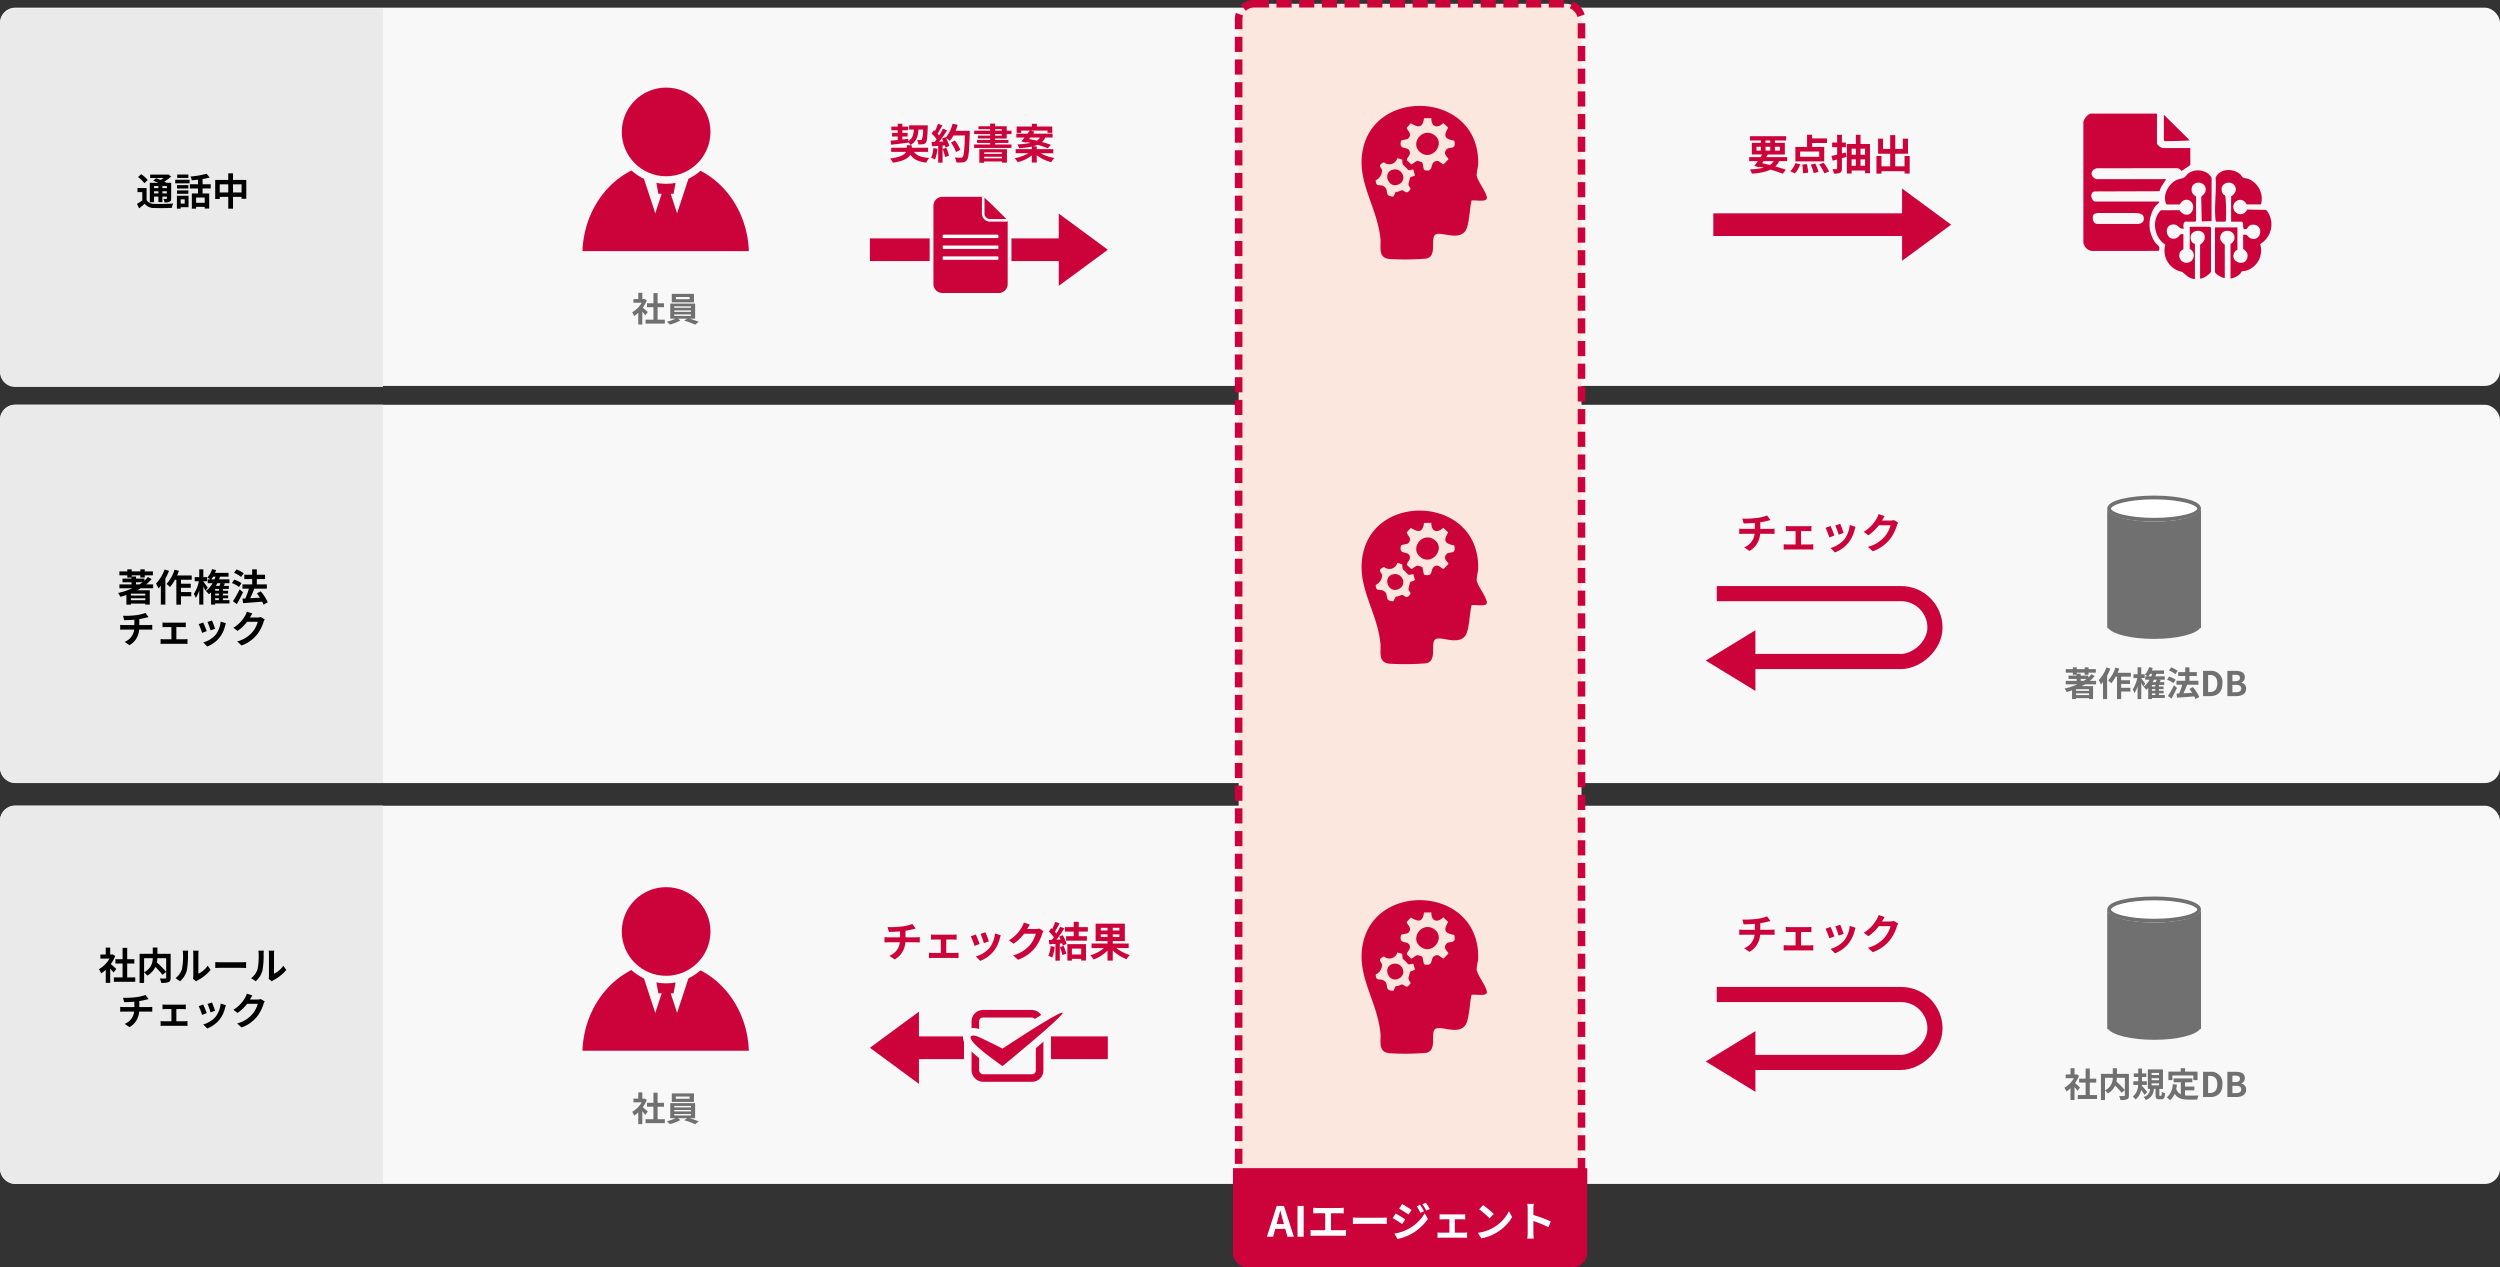 <svg xmlns="http://www.w3.org/2000/svg" xmlns:xlink="http://www.w3.org/1999/xlink" width="661" height="335.068" viewBox="0 0 661 335.068">
  <rect x="0" y="0" width="661" height="335.068" fill="#333333" stroke="none"/>
  <defs>
    <clipPath id="clip-path">
      <path id="パス_6626" data-name="パス 6626" d="M5.156,0H67.242V32h-52.8V20.813H5.156Z" transform="translate(-1888.242 3525)" fill="#fff" stroke="#cc023a" stroke-width="1"/>
    </clipPath>
    <clipPath id="clip-path-3">
      <rect id="長方形_1014" data-name="長方形 1014" width="49.73" height="43.768" fill="#cc023a"/>
    </clipPath>
  </defs>
  <g id="グループ_3233" data-name="グループ 3233" transform="translate(-353 -4768.966)">
    <rect id="長方形_1007" data-name="長方形 1007" width="661" height="100" rx="4" transform="translate(353 4771)" fill="#f8f8f8"/>
    <rect id="長方形_1004" data-name="長方形 1004" width="661" height="100" rx="4" transform="translate(353 4876)" fill="#f8f8f8"/>
    <rect id="長方形_1001" data-name="長方形 1001" width="661" height="100" rx="4" transform="translate(353 4982)" fill="#f8f8f8"/>
    <path id="パス_9999" data-name="パス 9999" d="M-17.732-2.332h2.684a3.547,3.547,0,0,1-1,1.023c-.671-.176-1.364-.341-2.046-.484ZM-19.58-6.138h1.155v1.023H-19.58ZM-17.193-7.8h1.243v.627h-1.243Zm3.8,1.661v1.023h-1.32V-6.138Zm-3.8,1.023V-6.138h1.243v1.023Zm5.72,2.783V-3.388h-5.555c.154-.242.3-.473.44-.7h4.5v-3.08h-2.629V-7.8h2.981V-8.932h-9.581V-7.8h2.893v.627h-2.387v3.08h2.728c-.143.231-.286.462-.44.7h-2.992v1.056h2.288c-.33.473-.649.9-.924,1.254l1.265.4.121-.165c.363.077.715.165,1.067.253a17.368,17.368,0,0,1-3.619.44,3.705,3.705,0,0,1,.5,1.122A14,14,0,0,0-15.829-.088C-14.586.275-13.475.66-12.639,1l.8-1.067c-.748-.264-1.705-.561-2.772-.858a4.838,4.838,0,0,0,1.023-1.408ZM-3-3.476H-8.052v-1.4H-3Zm1.331-2.607H-4.884V-7.128H-.946V-8.349H-4.884v-.968H-6.215v3.234H-9.3v3.817h7.623Zm-7.777,7a7.024,7.024,0,0,0,1.43-2.42l-1.265-.308A6.058,6.058,0,0,1-10.659.33ZM-7.48-1.43A15.745,15.745,0,0,1-7.26.88L-5.929.715a14.737,14.737,0,0,0-.308-2.266Zm2.244.011A13.63,13.63,0,0,1-4.466.825L-3.2.5a11.939,11.939,0,0,0-.836-2.178ZM-3-1.485A12.164,12.164,0,0,1-1.65.88L-.385.4A12.855,12.855,0,0,0-1.826-1.9ZM4.026-4.631,3-4.367V-6.028H4.059V-7.249H3V-9.306H1.738v2.057H.418v1.221h1.32v1.98c-.55.132-1.067.253-1.5.341l.33,1.243c.363-.1.748-.187,1.166-.3V-.418c0,.154-.055.209-.209.209S.946-.209.517-.231A4.465,4.465,0,0,1,.88.957,3.468,3.468,0,0,0,2.53.715C2.893.528,3,.209,3-.418V-3.113l1.188-.33ZM7.92-1.111V-2.816h1.2v1.705ZM5.566-2.816H6.688v1.705H5.566ZM6.688-5.632v1.6H5.566v-1.6Zm2.431,0v1.6H7.92v-1.6ZM7.92-6.875V-9.306H6.688v2.431H4.312V.935H5.566V.143H9.119V.858h1.3V-6.875ZM19.558-3.707V-.968H17.1V-4.29h3.377V-8.283H19.107v2.717h-2V-9.207H15.763v3.641H13.871V-8.283h-1.3V-4.29h3.19V-.968h-2.3V-3.707H12.133V.957h1.331V.319h6.094V.946h1.364V-3.707Z" transform="translate(837 4813.906)" fill="#cc023a"/>
    <path id="長方形_1008" data-name="長方形 1008" d="M4,0h97.253a0,0,0,0,1,0,0V100a0,0,0,0,1,0,0H4a4,4,0,0,1-4-4V4A4,4,0,0,1,4,0Z" transform="translate(353 4771.273)" fill="#eaeaea"/>
    <path id="長方形_1005" data-name="長方形 1005" d="M4,0h97.253a0,0,0,0,1,0,0V100a0,0,0,0,1,0,0H4a4,4,0,0,1-4-4V4A4,4,0,0,1,4,0Z" transform="translate(353 4875.966)" fill="#eaeaea"/>
    <path id="長方形_1006" data-name="長方形 1006" d="M4,0h97.253a0,0,0,0,1,0,0V100a0,0,0,0,1,0,0H4a4,4,0,0,1-4-4V4A4,4,0,0,1,4,0Z" transform="translate(353 4981.966)" fill="#eaeaea"/>
    <path id="パス_9991" data-name="パス 9991" d="M-9.12-5.11v.54h-1.15v-.54Zm2.24.54H-8.06v-.54h1.18ZM-8.06-3.18v-.56h1.18v.56Zm-2.21,0v-.56h1.15v.56Zm0,.86h1.15V-.86h1.06V-2.32h1.18v.46c0,.1-.03.14-.15.15-.1,0-.45,0-.76-.01a3.252,3.252,0,0,1,.29.93A3.009,3.009,0,0,0-6.15-.96c.32-.16.41-.41.41-.89V-5.97H-6.95c-.17-.1-.38-.2-.6-.31A11.382,11.382,0,0,0-5.77-7.63l-.71-.57-.23.06H-11.3v.9h3.56a9.24,9.24,0,0,1-.8.53c-.41-.18-.83-.34-1.18-.47l-.77.64c.41.16.89.36,1.34.57h-2.24V-.82h1.12Zm-1.67-4.4a8.565,8.565,0,0,0-1.74-1.54l-.82.76a8.118,8.118,0,0,1,1.67,1.63Zm-.3,2.13h-2.41V-3.5h1.27v2.18a13.765,13.765,0,0,1-1.4.91l.55,1.19c.56-.42,1.03-.81,1.49-1.2A3.1,3.1,0,0,0-10.15.69C-8.93.74-6.81.72-5.58.66A4.914,4.914,0,0,1-5.21-.5c-1.37.11-3.74.14-4.93.09a2.282,2.282,0,0,1-2.1-.99ZM-1.19-8.16H-4.14v.9h2.95Zm-.97,6.55V-.47H-3.23V-1.61Zm1.01-.94H-4.23V.86h1V.47h2.08ZM-4.2-3.06h3v-.9h-3Zm3-2.29h-3v.89h3Zm-3.47-.49h3.8v-.94h-3.8ZM3.12-.68H.85v-1.4H3.12ZM4.71-4.47V-5.58H2.56V-6.97a15.207,15.207,0,0,0,1.89-.41l-.84-.99a21.858,21.858,0,0,1-4.24.73,3.891,3.891,0,0,1,.32,1c.53-.04,1.1-.09,1.66-.16v1.22H-.8v1.11H1.35v1.32H-.28V.87H.85V.39H3.12V.83H4.31V-3.15H2.56V-4.47Zm5.9,1.05V-5.57h2.26v2.15Zm-3.51,0V-5.57H9.35v2.15Zm3.51-3.32V-8.47H9.35v1.73H5.9V-1.7H7.1v-.55H9.35V.87h1.26V-2.25h2.26v.5h1.25V-6.74Z" transform="translate(404 4823.273)"/>
    <path id="パス_9992" data-name="パス 9992" d="M-15.04-5.05h1.71c-.26.2-.52.39-.8.57h-.91Zm2.46,3.5h-3.81v-.48h3.81ZM-16.39-.3V-.81h3.81V-.3Zm5.88-3.16V-4.48h-1.84a12.811,12.811,0,0,0,1.44-1.41l-.98-.56a7.236,7.236,0,0,1-.94.98v-.55h-2.21v-.55h-1.14v-.31h2.29v.59h1.16v-.59h2.15V-7.92h-2.15v-.54h-1.16v.54h-2.29v-.54h-1.16v.54h-2.09v1.04h2.09v.59h1.12v.27h-2.39v.97h2.39v.57h-3.21v1.02h3.42a19.055,19.055,0,0,1-3.76,1.24,7.147,7.147,0,0,1,.6,1.02c.53-.15,1.07-.31,1.59-.5V.87h1.19V.6h3.81V.85h1.18V-2.93h-3.32c.31-.17.63-.34.93-.53Zm3.03-4.97A10.4,10.4,0,0,1-9.76-4.69,8.126,8.126,0,0,1-9.1-3.42c.2-.22.41-.47.62-.72v5h1.2V-5.99a15.577,15.577,0,0,0,.96-2.08ZM-.31-5.71V-6.84H-4.19A11.819,11.819,0,0,0-3.7-8.08l-1.15-.29A9.927,9.927,0,0,1-6.97-4.6a8.088,8.088,0,0,1,.91.83A11.1,11.1,0,0,0-4.75-5.71h.38V.87h1.22V-1.35H-.43v-1.1H-3.15V-3.58H-.56V-4.66H-3.15V-5.71ZM3.92-3.64c-.16-.25-.85-1.2-1.16-1.59v-.08h1v-1.1h-1V-8.47H1.68v2.06H.48v1.1H1.59A10,10,0,0,1,.25-1.96,5.706,5.706,0,0,1,.77-.91a8.436,8.436,0,0,0,.91-1.97V.86H2.76V-3.89c.22.4.44.82.56,1.1ZM5.89-.82h.99v.5H5.89ZM7.3-4.81c-.08.22-.19.47-.3.71H6.08c.13-.23.26-.47.38-.71ZM4.86-5.82a6.8,6.8,0,0,0,.5-.71h.62c-.09.24-.18.48-.27.71ZM6.88-2.81H5.89v-.47h.99Zm0,1.24H5.89v-.48h.99ZM9.67-.32H7.94v-.5H9.32v-.75H7.94v-.48H9.3v-.76H7.94v-.47H9.5V-4.1H8.15c.11-.19.22-.39.33-.59l-.63-.12H9.66V-5.82H6.91c.09-.23.18-.47.26-.71H9.43v-1H5.86q.15-.375.27-.75L5.05-8.52A5.344,5.344,0,0,1,3.83-6.31a5.813,5.813,0,0,1,.78.49H3.92v1.01H5.2A6.656,6.656,0,0,1,3.43-2.74a6.535,6.535,0,0,1,.81.87c.19-.16.38-.34.56-.52V.86H5.89V.56H9.67Zm3.78-7.1a8.777,8.777,0,0,0-1.91-1.02l-.66.89a7.627,7.627,0,0,1,1.87,1.1Zm-.59,2.61a8.058,8.058,0,0,0-1.93-.93l-.61.9A7.7,7.7,0,0,1,12.2-3.81Zm-.5,1.64A29.885,29.885,0,0,1,10.59-.03l1.03.76c.56-.96,1.14-2.1,1.63-3.14ZM19.79.26a11.635,11.635,0,0,0-1.85-2.91l-1.02.54c.27.35.55.74.8,1.14-.88.05-1.77.1-2.57.14.36-.75.76-1.67,1.08-2.51l-.04-.01h3.36V-4.49H16.91V-5.9h2.17V-7.04H16.91V-8.46H15.67v1.42H13.6V-5.9h2.07v1.41H13.1v1.14h1.71a18.118,18.118,0,0,1-.95,2.59l-.75.03.16,1.2c1.35-.1,3.24-.23,5.05-.39a5.522,5.522,0,0,1,.34.79ZM-18.47,3.82l.31,1.16c.67-.02,1.72-.05,2.68-.13V6.27H-18.3a8.705,8.705,0,0,1-.92-.06V7.5c.26-.02.63-.04.94-.04h2.75a3.958,3.958,0,0,1-2.51,3.25l1.27.87a5.039,5.039,0,0,0,2.56-4.12h2.59c.27,0,.61.02.88.04V6.21c-.22.02-.69.06-.91.06h-2.52V4.68a16.143,16.143,0,0,0,1.68-.33c.17-.04.43-.11.77-.19l-.82-1.1a10.839,10.839,0,0,1-2.52.6A23.6,23.6,0,0,1-18.47,3.82ZM-8.03,5.58V6.84c.22-.02.58-.04.79-.04h1.56v3.22H-7.72a7.724,7.724,0,0,1-.82-.06v1.31a5.906,5.906,0,0,1,.82-.05h5.53a5.271,5.271,0,0,1,.76.05V9.96c-.21.02-.49.06-.76.06H-4.37V6.8h1.71c.23,0,.53.02.78.04V5.58a6.807,6.807,0,0,1-.78.05H-7.24A5.24,5.24,0,0,1-8.03,5.58ZM5.05,5.06l-1.19.39a16.656,16.656,0,0,1,.81,2.22l1.2-.42C5.73,6.79,5.24,5.49,5.05,5.06Zm3.69.73-1.4-.45A6.839,6.839,0,0,1,6.06,8.77a6.729,6.729,0,0,1-3.32,2.09l1.05,1.07A7.809,7.809,0,0,0,7.14,9.45,8.063,8.063,0,0,0,8.5,6.52C8.56,6.32,8.62,6.11,8.74,5.79Zm-6.01-.2-1.2.43a20.2,20.2,0,0,1,.91,2.31l1.22-.46C3.46,7.31,2.98,6.1,2.73,5.59Zm13-2.39-1.46-.48a4.811,4.811,0,0,1-.45,1.05A8.805,8.805,0,0,1,10.7,6.99l1.12.83A11.4,11.4,0,0,0,14.34,5.4h2.81a7.109,7.109,0,0,1-1.42,2.73A7.97,7.97,0,0,1,11.7,10.6l1.18,1.06a9.337,9.337,0,0,0,4.04-2.82A10.434,10.434,0,0,0,18.66,5.5a4,4,0,0,1,.33-.72l-1.02-.63a3.207,3.207,0,0,1-.87.12H15.09c.01-.02.02-.03.03-.05C15.24,4,15.5,3.55,15.73,3.2Z" transform="translate(404 4927.966)"/>
    <path id="パス_9993" data-name="パス 9993" d="M-20.25-2.82c-.21-.2-.98-.89-1.46-1.28a9.706,9.706,0,0,0,1.18-2.14l-.67-.43-.21.05h-.45V-8.46h-1.18v1.84h-1.42v1.08h2.41a7.47,7.47,0,0,1-2.79,2.79,4.766,4.766,0,0,1,.56,1.13,8.275,8.275,0,0,0,1.24-.96V.87h1.18V-2.9c.34.37.68.77.89,1.05Zm2.88,2.24V-4.24h1.89V-5.39h-1.89V-8.38h-1.22v2.99h-1.9v1.15h1.9V-.58H-20.9V.58h5.66V-.58ZM-7.06-5.65v3.61A26.1,26.1,0,0,0-9.53-4.52a7.579,7.579,0,0,0,.14-1.13Zm-5.84,0h2.28A3.962,3.962,0,0,1-12.9-1.96Zm7.02-1.16h-3.5V-8.47h-1.23v1.66h-3.48V.89h1.19V-1.93a4.839,4.839,0,0,1,.83.88,5.191,5.191,0,0,0,2.15-2.3A20.914,20.914,0,0,1-8.04-1.26l.98-.76v1.5c0,.18-.06.23-.25.24s-.86.01-1.45-.02A3.9,3.9,0,0,1-8.37.88,5.162,5.162,0,0,0-6.43.67c.42-.19.55-.52.55-1.16ZM.03-.22.87.47A2.137,2.137,0,0,1,1.3.17,11.011,11.011,0,0,0,4.69-2.56l-.77-1.1A6.333,6.333,0,0,1,1.45-1.55V-6.78a5.078,5.078,0,0,1,.07-.87H.03a4.433,4.433,0,0,1,.08.86V-.96A3.805,3.805,0,0,1,.03-.22ZM-4.6-.37l1.22.81A5.863,5.863,0,0,0-1.6-2.43a22.064,22.064,0,0,0,.3-4.3,6.587,6.587,0,0,1,.07-.91H-2.7a3.8,3.8,0,0,1,.09.92A17.232,17.232,0,0,1-2.9-2.76,4.717,4.717,0,0,1-4.6-.37ZM5.92-4.63v1.57c.37-.03,1.04-.05,1.61-.05H12.9c.42,0,.93.04,1.17.05V-4.63c-.26.02-.7.06-1.17.06H7.53C7.01-4.57,6.28-4.6,5.92-4.63ZM20.03-.22l.84.69a2.137,2.137,0,0,1,.43-.3,11.011,11.011,0,0,0,3.39-2.73l-.77-1.1a6.333,6.333,0,0,1-2.47,2.11V-6.78a5.078,5.078,0,0,1,.07-.87H20.03a4.433,4.433,0,0,1,.08.86V-.96A3.805,3.805,0,0,1,20.03-.22ZM15.4-.37l1.22.81A5.863,5.863,0,0,0,18.4-2.43a22.064,22.064,0,0,0,.3-4.3,6.587,6.587,0,0,1,.07-.91H17.3a3.8,3.8,0,0,1,.09.92,17.232,17.232,0,0,1-.29,3.96A4.717,4.717,0,0,1,15.4-.37ZM-18.47,4.82l.31,1.16c.67-.02,1.72-.05,2.68-.13V7.27H-18.3a8.705,8.705,0,0,1-.92-.06V8.5c.26-.02.63-.04.94-.04h2.75a3.958,3.958,0,0,1-2.51,3.25l1.27.87a5.039,5.039,0,0,0,2.56-4.12h2.59c.27,0,.61.02.88.04V7.21c-.22.02-.69.06-.91.06h-2.52V5.68a16.143,16.143,0,0,0,1.68-.33c.17-.04.43-.11.77-.19l-.82-1.1a10.839,10.839,0,0,1-2.52.6A23.6,23.6,0,0,1-18.47,4.82ZM-8.03,6.58V7.84c.22-.02.58-.04.79-.04h1.56v3.22H-7.72a7.724,7.724,0,0,1-.82-.06v1.31a5.906,5.906,0,0,1,.82-.05h5.53a5.271,5.271,0,0,1,.76.05V10.96c-.21.02-.49.06-.76.06H-4.37V7.8h1.71c.23,0,.53.02.78.04V6.58a6.807,6.807,0,0,1-.78.05H-7.24A5.24,5.24,0,0,1-8.03,6.58ZM5.05,6.06l-1.19.39a16.656,16.656,0,0,1,.81,2.22l1.2-.42C5.73,7.79,5.24,6.49,5.05,6.06Zm3.69.73-1.4-.45A6.839,6.839,0,0,1,6.06,9.77a6.729,6.729,0,0,1-3.32,2.09l1.05,1.07a7.809,7.809,0,0,0,3.35-2.48A8.063,8.063,0,0,0,8.5,7.52C8.56,7.32,8.62,7.11,8.74,6.79Zm-6.01-.2-1.2.43a20.2,20.2,0,0,1,.91,2.31l1.22-.46C3.46,8.31,2.98,7.1,2.73,6.59Zm13-2.39-1.46-.48a4.811,4.811,0,0,1-.45,1.05A8.805,8.805,0,0,1,10.7,7.99l1.12.83A11.4,11.4,0,0,0,14.34,6.4h2.81a7.109,7.109,0,0,1-1.42,2.73A7.97,7.97,0,0,1,11.7,11.6l1.18,1.06a9.337,9.337,0,0,0,4.04-2.82A10.434,10.434,0,0,0,18.66,6.5a4,4,0,0,1,.33-.72l-1.02-.63a3.207,3.207,0,0,1-.87.12H15.09c.01-.02.02-.03.03-.05C15.24,5,15.5,4.55,15.73,4.2Z" transform="translate(404 5027.966)"/>
    <g id="グループ_1622" data-name="グループ 1622" transform="translate(2483.897 1344.62)">
      <path id="パス_9995" data-name="パス 9995" d="M-4.725-2.538c-.189-.18-.882-.8-1.314-1.152A8.736,8.736,0,0,0-4.977-5.616L-5.58-6l-.189.045h-.4V-7.614H-7.236v1.656H-8.514v.972h2.169A6.723,6.723,0,0,1-8.856-2.475a4.29,4.29,0,0,1,.5,1.017,7.448,7.448,0,0,0,1.116-.864v3.1h1.062V-2.61c.306.333.612.693.8.945ZM-2.133-.522V-3.816h1.7V-4.851h-1.7V-7.542h-1.1v2.691h-1.71v1.035h1.71V-.522H-5.31V.522H-.216V-.522Zm8.469-5.4H2.7v-.585H6.336ZM7.479-7.344H1.62v2.25H7.479ZM2.277-1.9h4.41v.4H2.277Zm0-1.062h4.41v.378H2.277Zm0-1.071h4.41v.387H2.277ZM7.794-.783V-4.761H1.215V-.783H2.628a10.987,10.987,0,0,1-2.322.8,9.414,9.414,0,0,1,.81.765A11.992,11.992,0,0,0,3.906-.3L3.213-.783H5.67l-.756.54A23.955,23.955,0,0,1,7.8.8L8.748.045C8.127-.207,7.182-.531,6.336-.783Z" transform="translate(-1954.897 3509.38)" fill="#707070"/>
      <g id="グループ_1627" data-name="グループ 1627" transform="translate(68.103 -820.812)">
        <g id="グループ_1627-2" data-name="グループ 1627" transform="translate(-2045 4288.077)">
          <path id="交差_1" data-name="交差 1" d="M0,23.487C.462,10.429,10.135,0,22,0S43.538,10.429,44,23.487Z" transform="translate(0 0)" fill="#cc023a"/>
        </g>
        <path id="多角形_108" data-name="多角形 108" d="M6.369,0l6.369,19.41H0Z" transform="translate(-2016.491 4310.352) rotate(180)" fill="#f8f8f8"/>
        <g id="グループ_1628" data-name="グループ 1628" transform="translate(-2028.623 4292.761)">
          <path id="パス_228" data-name="パス 228" d="M0,0H5.347L4.679,3.639H.668Z" transform="translate(3.033)" fill="#cc023a"/>
          <path id="多角形_56" data-name="多角形 56" d="M5.762,0l5.762,17.59H0Z" transform="translate(0)" fill="#cc023a"/>
        </g>
        <ellipse id="楕円形_368" data-name="楕円形 368" cx="12.722" cy="12.722" rx="12.722" ry="12.722" transform="translate(-2035.598 4267.317)" fill="#cc023a" stroke="#f8f8f8" stroke-width="2"/>
      </g>
    </g>
    <g id="グループ_1629" data-name="グループ 1629" transform="translate(2483.897 1556.023)">
      <path id="パス_9994" data-name="パス 9994" d="M-4.725-2.538c-.189-.18-.882-.8-1.314-1.152A8.736,8.736,0,0,0-4.977-5.616L-5.58-6l-.189.045h-.4V-7.614H-7.236v1.656H-8.514v.972h2.169A6.723,6.723,0,0,1-8.856-2.475a4.29,4.29,0,0,1,.5,1.017,7.448,7.448,0,0,0,1.116-.864v3.1h1.062V-2.61c.306.333.612.693.8.945ZM-2.133-.522V-3.816h1.7V-4.851h-1.7V-7.542h-1.1v2.691h-1.71v1.035h1.71V-.522H-5.31V.522H-.216V-.522Zm8.469-5.4H2.7v-.585H6.336ZM7.479-7.344H1.62v2.25H7.479ZM2.277-1.9h4.41v.4H2.277Zm0-1.062h4.41v.378H2.277Zm0-1.071h4.41v.387H2.277ZM7.794-.783V-4.761H1.215V-.783H2.628a10.987,10.987,0,0,1-2.322.8,9.414,9.414,0,0,1,.81.765A11.992,11.992,0,0,0,3.906-.3L3.213-.783H5.67l-.756.54A23.955,23.955,0,0,1,7.8.8L8.748.045C8.127-.207,7.182-.531,6.336-.783Z" transform="translate(-1954.897 3509.38)" fill="#707070"/>
      <g id="グループ_1627-3" data-name="グループ 1627" transform="translate(68.103 -820.812)">
        <g id="グループ_1627-4" data-name="グループ 1627" transform="translate(-2045 4288.077)">
          <path id="交差_1-2" data-name="交差 1" d="M0,23.487C.462,10.429,10.135,0,22,0S43.538,10.429,44,23.487Z" transform="translate(0 0)" fill="#cc023a"/>
        </g>
        <path id="多角形_108-2" data-name="多角形 108" d="M6.369,0l6.369,19.41H0Z" transform="translate(-2016.491 4310.352) rotate(180)" fill="#f8f8f8"/>
        <g id="グループ_1628-2" data-name="グループ 1628" transform="translate(-2028.623 4292.761)">
          <path id="パス_228-2" data-name="パス 228" d="M0,0H5.347L4.679,3.639H.668Z" transform="translate(3.033)" fill="#cc023a"/>
          <path id="多角形_56-2" data-name="多角形 56" d="M5.762,0l5.762,17.59H0Z" transform="translate(0)" fill="#cc023a"/>
        </g>
        <ellipse id="楕円形_368-2" data-name="楕円形 368" cx="12.722" cy="12.722" rx="12.722" ry="12.722" transform="translate(-2035.598 4267.317)" fill="#cc023a" stroke="#f8f8f8" stroke-width="2"/>
      </g>
    </g>
    <g id="グループ_1614" data-name="グループ 1614" transform="translate(2569.078 1370.697)">
      <path id="パス_10003" data-name="パス 10003" d="M-19.813-4.545h1.539c-.234.18-.468.351-.72.513h-.819Zm2.214,3.15h-3.429v-.432H-17.6ZM-21.028-.27V-.729H-17.6V-.27Zm5.292-2.844v-.918h-1.656A11.53,11.53,0,0,0-16.1-5.3l-.882-.5a6.513,6.513,0,0,1-.846.882v-.5h-1.989v-.495H-20.84v-.279h2.061v.531h1.044v-.531H-15.8v-.936h-1.935v-.486h-1.044v.486H-20.84v-.486h-1.044v.486h-1.881v.936h1.881v.531h1.008v.243h-2.151v.873h2.151v.513h-2.889v.918h3.078A17.15,17.15,0,0,1-24.07-2a6.433,6.433,0,0,1,.54.918c.477-.135.963-.279,1.431-.45V.783h1.071V.54H-17.6V.765h1.062v-3.4h-2.988c.279-.153.567-.306.837-.477Zm2.727-4.473a9.363,9.363,0,0,1-2.052,3.366,7.314,7.314,0,0,1,.594,1.143c.18-.2.369-.423.558-.648v4.5h1.08V-5.391a14.02,14.02,0,0,0,.864-1.872Zm6.453,2.448V-6.156h-3.492a10.637,10.637,0,0,0,.441-1.116l-1.035-.261A8.935,8.935,0,0,1-12.55-4.14a7.279,7.279,0,0,1,.819.747,9.994,9.994,0,0,0,1.179-1.746h.342V.783h1.1v-2h2.448V-2.2H-9.113V-3.222h2.331v-.972H-9.113v-.945ZM-2.75-3.276c-.144-.225-.765-1.08-1.044-1.431v-.072h.9v-.99h-.9V-7.623h-.972v1.854h-1.08v.99h1A9,9,0,0,1-6.053-1.764a5.135,5.135,0,0,1,.468.945,7.592,7.592,0,0,0,.819-1.773V.774h.972V-3.5c.2.36.4.738.5.99ZM-.977-.738h.891v.45H-.977ZM.293-4.329c-.072.2-.171.423-.27.639H-.806c.117-.207.234-.423.342-.639Zm-2.2-.909a6.121,6.121,0,0,0,.45-.639H-.9c-.081.216-.162.432-.243.639ZM-.085-2.529H-.977v-.423h.891Zm0,1.116H-.977v-.432h.891ZM2.425-.288H.869v-.45H2.11v-.675H.869v-.432H2.092v-.684H.869v-.423h1.4V-3.69H1.057c.1-.171.2-.351.3-.531L.787-4.329H2.417v-.909H-.059c.081-.207.162-.423.234-.639H2.21v-.9H-1q.135-.337.243-.675l-.972-.216a4.809,4.809,0,0,1-1.1,1.989,5.232,5.232,0,0,1,.7.441H-2.75v.909H-1.6A5.99,5.99,0,0,1-3.191-2.466a5.881,5.881,0,0,1,.729.783c.171-.144.342-.306.5-.468V.774h.981V.5h3.4Zm3.4-6.39A7.9,7.9,0,0,0,4.109-7.6l-.594.8A6.864,6.864,0,0,1,5.2-5.8ZM5.3-4.329a7.252,7.252,0,0,0-1.737-.837l-.549.81A6.933,6.933,0,0,1,4.7-3.429Zm-.45,1.476A26.9,26.9,0,0,1,3.253-.027l.927.684c.5-.864,1.026-1.89,1.467-2.826ZM11.533.234A10.472,10.472,0,0,0,9.868-2.385L8.95-1.9c.243.315.495.666.72,1.026-.792.045-1.593.09-2.313.126.324-.675.684-1.5.972-2.259l-.036-.009h3.024V-4.041H8.941V-5.31h1.953V-6.336H8.941V-7.614H7.825v1.278H5.963V-5.31H7.825v1.269H5.512v1.026H7.051A16.306,16.306,0,0,1,6.2-.684l-.675.027L5.665.423C6.88.333,8.582.216,10.21.072a4.97,4.97,0,0,1,.306.711ZM12.542,0h1.9c1.962,0,3.222-1.116,3.222-3.357a2.968,2.968,0,0,0-3.294-3.312H12.542Zm1.332-1.071V-5.6h.414c1.242,0,2.016.612,2.016,2.241s-.774,2.286-2.016,2.286ZM18.967,0h2.376c1.467,0,2.583-.621,2.583-1.962a1.514,1.514,0,0,0-1.251-1.575v-.045a1.511,1.511,0,0,0,.909-1.44c0-1.242-1.044-1.647-2.412-1.647h-2.2ZM20.3-3.951V-5.643h.792c.8,0,1.2.234,1.2.819,0,.531-.369.873-1.215.873Zm0,2.925V-2.97h.927c.918,0,1.4.279,1.4.927,0,.693-.5,1.017-1.4,1.017Z" transform="translate(-1646.13 3582.322)" fill="#707070"/>
      <g id="グループ_1568" data-name="グループ 1568" transform="translate(0 2.439)">
        <g id="合体_91" data-name="合体 91" transform="translate(-1658.928 3530.309)" fill="#707070">
          <path d="M 12.401 33.948 C 5.983 33.948 1.56 32.579 0.657 31.29 L 0.508 31.077 L 0.5 31.077 L 0.5 30.86 L 0.5 0.5 L 24.303 0.5 L 24.303 31.077 L 24.295 31.077 L 24.146 31.29 C 23.242 32.579 18.819 33.948 12.401 33.948 Z" stroke="none"/>
          <path d="M 12.401 33.448 C 15.203 33.448 17.924 33.166 20.065 32.654 C 22.292 32.122 23.422 31.452 23.736 31.003 L 23.803 30.908 L 23.803 1 L 1 1 L 1 30.908 L 1.067 31.003 C 1.381 31.452 2.511 32.122 4.737 32.654 C 6.877 33.166 9.599 33.448 12.401 33.448 M 12.401 34.448 C 6.4 34.448 1.396 33.215 0.248 31.577 L 3.481445219222223e-06 31.577 L 3.481445219222223e-06 -2.094726596624241e-06 L 24.803 -2.094726596624241e-06 L 24.803 31.577 L 24.555 31.577 C 23.407 33.215 18.401 34.448 12.401 34.448 Z" stroke="none" fill="#707070"/>
        </g>
        <g id="楕円形_363" data-name="楕円形 363" transform="translate(-1658.928 3526.864)" fill="#fff" stroke="#707070" stroke-width="1">
          <ellipse cx="12.401" cy="3.445" rx="12.401" ry="3.445" stroke="none"/>
          <ellipse cx="12.401" cy="3.445" rx="11.901" ry="2.945" fill="none"/>
        </g>
      </g>
    </g>
    <g id="グループ_1608" data-name="グループ 1608" transform="translate(2569.078 1413.145)">
      <path id="パス_10002" data-name="パス 10002" d="M-20-2.538c-.189-.18-.882-.8-1.314-1.152a8.736,8.736,0,0,0,1.062-1.926l-.6-.387-.189.045h-.4V-7.614h-1.062v1.656h-1.278v.972h2.169a6.723,6.723,0,0,1-2.511,2.511,4.29,4.29,0,0,1,.5,1.017,7.448,7.448,0,0,0,1.116-.864v3.1h1.062V-2.61c.306.333.612.693.8.945ZM-17.41-.522V-3.816h1.7V-4.851h-1.7V-7.542h-1.1v2.691h-1.71v1.035h1.71V-.522h-2.079V.522h5.094V-.522Zm9.279-4.563v3.249a23.493,23.493,0,0,0-2.223-2.232,6.821,6.821,0,0,0,.126-1.017Zm-5.256,0h2.052a3.565,3.565,0,0,1-2.052,3.321Zm6.318-1.044h-3.15V-7.623h-1.107v1.494h-3.132V.8h1.071V-1.737a4.355,4.355,0,0,1,.747.792,4.671,4.671,0,0,0,1.935-2.07A18.823,18.823,0,0,1-9.014-1.134l.882-.684v1.35c0,.162-.054.207-.225.216s-.774.009-1.3-.018A3.51,3.51,0,0,1-9.311.792,4.645,4.645,0,0,0-7.565.6c.378-.171.5-.468.5-1.044ZM-2.21-1.35c-.2-.252-1.062-1.242-1.44-1.629l.018-.216h1.305v-.972H-3.6V-5.3H-2.47v-.945H-3.6V-7.533h-1v1.287h-1.17V-5.3h1.17v1.134H-5.9v.972h1.269A4.08,4.08,0,0,1-6.026-.1,3.886,3.886,0,0,1-5.3.666,4.443,4.443,0,0,0-3.829-1.863a14.557,14.557,0,0,1,.9,1.3Zm1.143-2.268H.9v.531H-1.067Zm0-1.368H.9v.531H-1.067Zm0-1.377H.9v.531H-1.067Zm2.2,6.039c-.135,0-.153-.027-.153-.27V-2.142h.963V-7.308h-4v5.166h.576A2.206,2.206,0,0,1-3.191-.009a2.84,2.84,0,0,1,.576.8A3.073,3.073,0,0,0-.473-2.142h.459V-.576C-.014.306.157.6.949.6h.594c.639,0,.882-.324.972-1.6a3.017,3.017,0,0,1-.882-.387c-.018.945-.054,1.062-.2,1.062ZM4.432-5.7H9.967v1.233h1.107v-2.25H7.78v-.9H6.646v.9H3.379v2.25H4.432ZM7.771-1.773h2.475V-2.781H7.771V-3.906H9.7V-4.923H4.747v1.017H6.664V-.729A2.423,2.423,0,0,1,5.44-2.142c.081-.36.144-.738.2-1.143L4.523-3.393A4.745,4.745,0,0,1,2.947.108a6.554,6.554,0,0,1,.882.729,4.511,4.511,0,0,0,1.2-1.7C5.854.414,7.088.684,8.743.684h2.25a4,4,0,0,1,.378-1.089c-.6.027-2.088.027-2.574.027A9.3,9.3,0,0,1,7.771-.432ZM12.542,0h1.9c1.962,0,3.222-1.116,3.222-3.357a2.968,2.968,0,0,0-3.294-3.312H12.542Zm1.332-1.071V-5.6h.414c1.242,0,2.016.612,2.016,2.241s-.774,2.286-2.016,2.286ZM18.967,0h2.376c1.467,0,2.583-.621,2.583-1.962a1.514,1.514,0,0,0-1.251-1.575v-.045a1.511,1.511,0,0,0,.909-1.44c0-1.242-1.044-1.647-2.412-1.647h-2.2ZM20.3-3.951V-5.643h.792c.8,0,1.2.234,1.2.819,0,.531-.369.873-1.215.873Zm0,2.925V-2.97h.927c.918,0,1.4.279,1.4.927,0,.693-.5,1.017-1.4,1.017Z" transform="translate(-1646.13 3645.875)" fill="#707070"/>
      <g id="グループ_1569" data-name="グループ 1569" transform="translate(0 65.992)">
        <g id="合体_91-2" data-name="合体 91" transform="translate(-1658.928 3530.309)" fill="#707070">
          <path d="M 12.401 33.948 C 5.983 33.948 1.56 32.579 0.657 31.29 L 0.508 31.077 L 0.5 31.077 L 0.5 30.86 L 0.5 0.5 L 24.303 0.5 L 24.303 31.077 L 24.295 31.077 L 24.146 31.29 C 23.242 32.579 18.819 33.948 12.401 33.948 Z" stroke="none"/>
          <path d="M 12.401 33.448 C 15.203 33.448 17.924 33.166 20.065 32.654 C 22.292 32.122 23.422 31.452 23.736 31.003 L 23.803 30.908 L 23.803 1 L 1 1 L 1 30.908 L 1.067 31.003 C 1.381 31.452 2.511 32.122 4.737 32.654 C 6.877 33.166 9.599 33.448 12.401 33.448 M 12.401 34.448 C 6.4 34.448 1.396 33.215 0.248 31.577 L 3.481445219222223e-06 31.577 L 3.481445219222223e-06 -2.094726596624241e-06 L 24.803 -2.094726596624241e-06 L 24.803 31.577 L 24.555 31.577 C 23.407 33.215 18.401 34.448 12.401 34.448 Z" stroke="none" fill="#707070"/>
        </g>
        <g id="楕円形_363-2" data-name="楕円形 363" transform="translate(-1658.928 3526.864)" fill="#fff" stroke="#707070" stroke-width="1">
          <ellipse cx="12.401" cy="3.445" rx="12.401" ry="3.445" stroke="none"/>
          <ellipse cx="12.401" cy="3.445" rx="11.901" ry="2.945" fill="none"/>
        </g>
      </g>
    </g>
    <g id="グループ_1617" data-name="グループ 1617" transform="translate(2562.697 1208.65)">
      <path id="パス_6625" data-name="パス 6625" d="M0,0V51.19" transform="translate(-1756.697 3619.721) rotate(-90)" fill="none" stroke="#cc023a" stroke-width="6"/>
      <path id="多角形_104" data-name="多角形 104" d="M9.551,0,19.1,12.967H0Z" transform="translate(-1693.823 3610.171) rotate(90)" fill="#cc023a"/>
    </g>
    <path id="パス_9996" data-name="パス 9996" d="M-21.406-3.762c1.243-.143,2.948-.341,4.565-.55v-.154a3.548,3.548,0,0,1,.55.759c1.6-.858,2-2.222,2.134-4.081h1.2a7.387,7.387,0,0,1-.319,2.662.387.387,0,0,1-.341.132c-.165,0-.517,0-.913-.033a2.659,2.659,0,0,1,.341,1.166A9.516,9.516,0,0,0-12.969-3.9a1.046,1.046,0,0,0,.77-.429c.286-.363.4-1.419.495-4.059.011-.143.011-.5.011-.5h-4.939v1.1h1.254c-.088,1.386-.352,2.4-1.474,3.058l-.011-.583-1.562.165v-.781h1.4v-.979h-1.4V-7.59h1.54v-.979h-1.54v-.748h-1.21v.748h-1.694v.979h1.694v.682h-1.507v.979h1.507v.913c-.7.066-1.342.132-1.87.176Zm9.8,1.881v-1.1h-4.323V-3.63h-1.32v.649h-4.125v1.1h3.96c-.363.693-1.419,1.375-4.235,1.76A6.942,6.942,0,0,1-20.9.979c2.805-.4,4.07-1.21,4.609-2.1C-15.455.1-14.2.715-12.1.968a5.492,5.492,0,0,1,.792-1.254c-2.057-.121-3.333-.583-4.048-1.6Zm1.386-1A8,8,0,0,1-10.8-.33a6.466,6.466,0,0,1,1,.473A10.17,10.17,0,0,0-9.141-2.7Zm2.453.242A11.2,11.2,0,0,1-7.117-.517L-6.083-.88A12.544,12.544,0,0,0-6.8-2.948Zm3.432-4.818A12.615,12.615,0,0,0-3.8-9.031l-1.342-.286A8.758,8.758,0,0,1-6.952-5.654l-.077-.132-.924.407c.132.231.264.495.385.759l-1.111.044a35.412,35.412,0,0,0,2.1-2.981l-1.111-.462A17.2,17.2,0,0,1-8.7-6.215c-.11-.143-.242-.308-.385-.462.4-.616.847-1.463,1.243-2.222L-9-9.306a14.541,14.541,0,0,1-.8,1.914l-.264-.231-.616.9a10.363,10.363,0,0,1,1.32,1.507c-.165.242-.341.473-.506.682l-.814.033.11,1.144,1.628-.11V.968h1.155V-3.553l.627-.044A5.986,5.986,0,0,1-7.007-3l.99-.462a8.761,8.761,0,0,0-.858-2.057A8.406,8.406,0,0,1-5.841-4.8a9.063,9.063,0,0,0,.935-1.419H-1.87c-.121,3.751-.286,5.357-.616,5.7a.543.543,0,0,1-.462.187c-.3,0-.924,0-1.617-.066a3.127,3.127,0,0,1,.44,1.32A10.5,10.5,0,0,0-2.409.891,1.363,1.363,0,0,0-1.353.286c.462-.583.616-2.321.759-7.139.011-.165.011-.6.011-.6Zm1.243,5.027a10.346,10.346,0,0,0-1.43-2.464l-1.045.528A10.391,10.391,0,0,1-4.224-1.826Zm11,.682v.4H3.2v-.4ZM3.2-.165V-.594H7.909v.429ZM1.936.99H3.2V.66H7.909V.979h1.32V-2.585H1.936ZM6.105-6.589H7.876v.418H6.105Zm0-1.309H7.876v.407H6.105ZM9.174-5.412V-6.589h1.254v-.9H9.174V-8.657H6.105V-9.35H4.8v.693h-3.1V-7.9H4.8v.407H.572v.9H4.8v.418H1.573v.759H4.8v.385H1.331v.792H4.8v.4H.561v.913h9.867v-.913H6.105v-.4h3.52v-.792H6.105v-.385Zm6.2-.253h2.574a2.3,2.3,0,0,1-.825.836c-.7-.176-1.408-.33-2.046-.451Zm6.116,4.147V-2.6H17.116v-.748H16.093a7.064,7.064,0,0,0,1.232-.4,24.168,24.168,0,0,1,2.728.924l.781-.924c-.616-.231-1.43-.484-2.321-.737a3.268,3.268,0,0,0,.847-1.188H21.3V-6.688H16.159c.132-.176.253-.352.374-.517l-1-.3h4.422V-6.9h1.265V-8.58h-4.07v-.726H15.84v.726H11.8V-6.9h1.21V-7.5h2.255c-.176.253-.385.528-.594.814H11.726v1.023h2.167c-.308.374-.594.726-.858,1.012l1.243.341.143-.165c.33.066.682.154,1.034.231a21.833,21.833,0,0,1-3.443.385,3.3,3.3,0,0,1,.429,1.012,24.035,24.035,0,0,0,3.377-.429V-2.6H11.539v1.078h3.355a10.58,10.58,0,0,1-3.63,1.309,4.962,4.962,0,0,1,.8,1.056A9.737,9.737,0,0,0,15.818-.946V.946h1.3V-1.012A10.049,10.049,0,0,0,20.955.836a5.765,5.765,0,0,1,.836-1.111,10.962,10.962,0,0,1-3.674-1.243Z" transform="translate(610 4811)" fill="#cc023a"/>
    <path id="パス_9997" data-name="パス 9997" d="M-31.317-7.9l.341,1.276c.737-.022,1.892-.055,2.948-.143V-5.2h-3.1a9.576,9.576,0,0,1-1.012-.066V-3.85c.286-.022.693-.044,1.034-.044h3.025A4.354,4.354,0,0,1-30.844-.319l1.4.957a5.543,5.543,0,0,0,2.816-4.532h2.849c.3,0,.671.022.968.044V-5.269c-.242.022-.759.066-1,.066h-2.772V-6.952a17.758,17.758,0,0,0,1.848-.363c.187-.044.473-.121.847-.209l-.9-1.21a11.923,11.923,0,0,1-2.772.66A25.958,25.958,0,0,1-31.317-7.9Zm11.484,1.936v1.386c.242-.022.638-.044.869-.044h1.716v3.542h-2.244a8.5,8.5,0,0,1-.9-.066V.3a6.5,6.5,0,0,1,.9-.055h6.083A5.8,5.8,0,0,1-12.573.3V-1.144c-.231.022-.539.066-.836.066h-2.4V-4.62h1.881c.253,0,.583.022.858.044V-5.962a7.488,7.488,0,0,1-.858.055h-5.038A5.764,5.764,0,0,1-19.833-5.962Zm14.388-.572-1.309.429a18.322,18.322,0,0,1,.891,2.442l1.32-.462C-4.7-4.631-5.236-6.061-5.445-6.534Zm4.059.8-1.54-.495A7.523,7.523,0,0,1-4.334-2.453a7.4,7.4,0,0,1-3.652,2.3l1.155,1.177A8.59,8.59,0,0,0-3.146-1.705a8.87,8.87,0,0,0,1.5-3.223C-1.584-5.148-1.518-5.379-1.386-5.731ZM-8-5.951l-1.32.473a22.218,22.218,0,0,1,1,2.541l1.342-.506C-7.194-4.059-7.722-5.39-8-5.951ZM6.3-8.58,4.7-9.108A5.292,5.292,0,0,1,4.2-7.953,9.686,9.686,0,0,1,.77-4.411L2-3.5A12.538,12.538,0,0,0,4.774-6.16H7.865a7.819,7.819,0,0,1-1.562,3A8.767,8.767,0,0,1,1.87-.44L3.168.726a10.271,10.271,0,0,0,4.444-3.1A11.477,11.477,0,0,0,9.526-6.05a4.4,4.4,0,0,1,.363-.792L8.767-7.535A3.527,3.527,0,0,1,7.81-7.4H5.6c.011-.022.022-.033.033-.055C5.764-7.7,6.05-8.195,6.3-8.58Zm5.478,5.7A8,8,0,0,1,11.2-.33a6.466,6.466,0,0,1,1,.473,10.17,10.17,0,0,0,.66-2.838Zm2.453.242a11.2,11.2,0,0,1,.649,2.123L15.917-.88A12.544,12.544,0,0,0,15.2-2.948Zm-.187-2.739c.132.231.264.495.385.748l-1.111.055a35.412,35.412,0,0,0,2.1-2.981l-1.111-.462a17.2,17.2,0,0,1-1.012,1.8c-.11-.143-.242-.308-.385-.462.4-.616.847-1.463,1.243-2.222L13-9.306a14.541,14.541,0,0,1-.8,1.914l-.264-.231-.616.9a10.363,10.363,0,0,1,1.32,1.507c-.165.242-.341.473-.506.682l-.814.033.11,1.144c.484-.033,1.034-.077,1.628-.11V.968h1.155V-3.553l.627-.044A5.986,5.986,0,0,1,14.993-3l.99-.462a8.971,8.971,0,0,0-1.012-2.321Zm5.819,3.146V-.682H17.413V-2.233ZM16.214.946h1.2V.484h2.453V.935h1.265V-3.4H16.214ZM21.626-6.71V-7.9H19.217V-9.317H17.886V-7.9H15.565V-6.71h2.321v1.2H15.873v1.188h5.5V-5.511H19.217v-1.2ZM25.058-5.3v-.7h1.771v.7Zm0-2.42h1.771v.7H25.058Zm4.906.7H28.215v-.7h1.749Zm0,1.716H28.215v-.7h1.749Zm2.453,2.937v-1.2h-4.2v-.649h3.19v-4.6H23.683v4.6h3.146v.649H22.616v1.2h3.256a9.861,9.861,0,0,1-3.6,1.936A6.783,6.783,0,0,1,23.166.66a10.563,10.563,0,0,0,3.663-2.354V.957h1.386V-1.749A11.037,11.037,0,0,0,31.856.594a5.287,5.287,0,0,1,.88-1.111,10.779,10.779,0,0,1-3.564-1.848Z" transform="translate(619 5022)" fill="#cc023a"/>
    <g id="グループ_1597" data-name="グループ 1597" transform="translate(583 5036.445)">
      <path id="パス_6625-2" data-name="パス 6625" d="M0,51.222V0" transform="translate(11.684 9.55) rotate(-90)" fill="none" stroke="#cc023a" stroke-width="6"/>
      <path id="多角形_104-2" data-name="多角形 104" d="M9.551,0,19.1,12.967H0Z" transform="translate(0 19.102) rotate(-90)" fill="#cc023a"/>
    </g>
    <g id="グループ_1633" data-name="グループ 1633" transform="translate(2589 820.076)">
      <path id="パス_10000" data-name="パス 10000" d="M-20.317-7.9l.341,1.276c.737-.022,1.892-.055,2.948-.143V-5.2h-3.1a9.576,9.576,0,0,1-1.012-.066V-3.85c.286-.022.693-.044,1.034-.044h3.025A4.354,4.354,0,0,1-19.844-.319l1.4.957a5.543,5.543,0,0,0,2.816-4.532h2.849c.3,0,.671.022.968.044V-5.269c-.242.022-.759.066-1,.066h-2.772V-6.952a17.758,17.758,0,0,0,1.848-.363c.187-.044.473-.121.847-.209l-.9-1.21a11.923,11.923,0,0,1-2.772.66A25.958,25.958,0,0,1-20.317-7.9ZM-8.833-5.962v1.386c.242-.022.638-.044.869-.044h1.716v3.542H-8.492a8.5,8.5,0,0,1-.9-.066V.3a6.5,6.5,0,0,1,.9-.055h6.083A5.8,5.8,0,0,1-1.573.3V-1.144c-.231.022-.539.066-.836.066h-2.4V-4.62h1.881c.253,0,.583.022.858.044V-5.962a7.488,7.488,0,0,1-.858.055H-7.964A5.764,5.764,0,0,1-8.833-5.962ZM5.555-6.534l-1.309.429a18.322,18.322,0,0,1,.891,2.442l1.32-.462C6.3-4.631,5.764-6.061,5.555-6.534Zm4.059.8-1.54-.495A7.523,7.523,0,0,1,6.666-2.453a7.4,7.4,0,0,1-3.652,2.3L4.169,1.023A8.59,8.59,0,0,0,7.854-1.705a8.87,8.87,0,0,0,1.5-3.223C9.416-5.148,9.482-5.379,9.614-5.731ZM3-5.951l-1.32.473a22.218,22.218,0,0,1,1,2.541l1.342-.506C3.806-4.059,3.278-5.39,3-5.951ZM17.3-8.58,15.7-9.108a5.292,5.292,0,0,1-.5,1.155A9.686,9.686,0,0,1,11.77-4.411L13-3.5A12.538,12.538,0,0,0,15.774-6.16h3.091a7.819,7.819,0,0,1-1.562,3A8.767,8.767,0,0,1,12.87-.44l1.3,1.166a10.271,10.271,0,0,0,4.444-3.1A11.477,11.477,0,0,0,20.526-6.05a4.4,4.4,0,0,1,.363-.792l-1.122-.693a3.527,3.527,0,0,1-.957.132H16.6c.011-.022.022-.033.033-.055C16.764-7.7,17.05-8.195,17.3-8.58Z" transform="translate(-1755 4093.924)" fill="#cc023a"/>
      <g id="グループ_1625" data-name="グループ 1625" transform="translate(-11.303 751.959)">
        <path id="多角形_105" data-name="多角形 105" d="M8.022,0l8.022,13.127H0Z" transform="translate(-1773.697 3379.609) rotate(-90)" fill="#cc023a"/>
        <g id="マスクグループ_136" data-name="マスクグループ 136" transform="translate(112.303 -178.12)" clip-path="url(#clip-path)">
          <g id="グループ_1582" data-name="グループ 1582" transform="translate(-8243.397 4202.452) rotate(-90)">
            <rect id="長方形_994" data-name="長方形 994" width="17.952" height="175" rx="8.976" transform="translate(652.5 6243)" fill="none" stroke="#cc023a" stroke-width="4"/>
          </g>
        </g>
      </g>
    </g>
    <g id="グループ_1634" data-name="グループ 1634" transform="translate(2589 821.949)">
      <path id="パス_10001" data-name="パス 10001" d="M-20.317-7.9l.341,1.276c.737-.022,1.892-.055,2.948-.143V-5.2h-3.1a9.576,9.576,0,0,1-1.012-.066V-3.85c.286-.022.693-.044,1.034-.044h3.025A4.354,4.354,0,0,1-19.844-.319l1.4.957a5.543,5.543,0,0,0,2.816-4.532h2.849c.3,0,.671.022.968.044V-5.269c-.242.022-.759.066-1,.066h-2.772V-6.952a17.758,17.758,0,0,0,1.848-.363c.187-.044.473-.121.847-.209l-.9-1.21a11.923,11.923,0,0,1-2.772.66A25.958,25.958,0,0,1-20.317-7.9ZM-8.833-5.962v1.386c.242-.022.638-.044.869-.044h1.716v3.542H-8.492a8.5,8.5,0,0,1-.9-.066V.3a6.5,6.5,0,0,1,.9-.055h6.083A5.8,5.8,0,0,1-1.573.3V-1.144c-.231.022-.539.066-.836.066h-2.4V-4.62h1.881c.253,0,.583.022.858.044V-5.962a7.488,7.488,0,0,1-.858.055H-7.964A5.764,5.764,0,0,1-8.833-5.962ZM5.555-6.534l-1.309.429a18.322,18.322,0,0,1,.891,2.442l1.32-.462C6.3-4.631,5.764-6.061,5.555-6.534Zm4.059.8-1.54-.495A7.523,7.523,0,0,1,6.666-2.453a7.4,7.4,0,0,1-3.652,2.3L4.169,1.023A8.59,8.59,0,0,0,7.854-1.705a8.87,8.87,0,0,0,1.5-3.223C9.416-5.148,9.482-5.379,9.614-5.731ZM3-5.951l-1.32.473a22.218,22.218,0,0,1,1,2.541l1.342-.506C3.806-4.059,3.278-5.39,3-5.951ZM17.3-8.58,15.7-9.108a5.292,5.292,0,0,1-.5,1.155A9.686,9.686,0,0,1,11.77-4.411L13-3.5A12.538,12.538,0,0,0,15.774-6.16h3.091a7.819,7.819,0,0,1-1.562,3A8.767,8.767,0,0,1,12.87-.44l1.3,1.166a10.271,10.271,0,0,0,4.444-3.1A11.477,11.477,0,0,0,20.526-6.05a4.4,4.4,0,0,1,.363-.792l-1.122-.693a3.527,3.527,0,0,1-.957.132H16.6c.011-.022.022-.033.033-.055C16.764-7.7,17.05-8.195,17.3-8.58Z" transform="translate(-1755 4198.051)" fill="#cc023a"/>
      <g id="グループ_1626" data-name="グループ 1626" transform="translate(-11.303 856.086)">
        <path id="多角形_105-2" data-name="多角形 105" d="M8.022,0l8.022,13.127H0Z" transform="translate(-1773.697 3379.609) rotate(-90)" fill="#cc023a"/>
        <g id="マスクグループ_136-2" data-name="マスクグループ 136" transform="translate(112.303 -178.12)" clip-path="url(#clip-path)">
          <g id="グループ_1582-2" data-name="グループ 1582" transform="translate(-8243.397 4202.452) rotate(-90)">
            <rect id="長方形_994-2" data-name="長方形 994" width="17.952" height="175" rx="8.976" transform="translate(652.5 6243)" fill="none" stroke="#cc023a" stroke-width="4"/>
          </g>
        </g>
      </g>
    </g>
    <rect id="長方形_1009" data-name="長方形 1009" width="90.65" height="322.386" rx="4" transform="translate(680.5 4769.966)" fill="#fbe7de" stroke="#cc023a" stroke-width="2" stroke-dasharray="4 2"/>
    <g id="長方形_1010" data-name="長方形 1010" transform="translate(679.007 5077.897)" fill="#cc023a" stroke="#cc023a" stroke-width="2">
      <path d="M0,0H93.636a0,0,0,0,1,0,0V22.137a4,4,0,0,1-4,4H4a4,4,0,0,1-4-4V0A0,0,0,0,1,0,0Z" stroke="none"/>
      <path d="M1,1H92.636a0,0,0,0,1,0,0V22.137a3,3,0,0,1-3,3H4a3,3,0,0,1-3-3V1A0,0,0,0,1,1,1Z" fill="none"/>
    </g>
    <path id="パス_9998" data-name="パス 9998" d="M2.772-4.246c.242-.847.484-1.771.693-2.662H3.52c.231.88.451,1.815.7,2.662l.242.891H2.53ZM-.044,0h1.65l.572-2.09h2.64L5.39,0h1.7L4.477-8.151H2.563Zm8.1,0H9.68V-8.151H8.052ZM12.21-7.678v1.507c.275-.022.748-.044,1.045-.044h2.123v4.488H12.584a7.124,7.124,0,0,1-1.078-.088v1.6a9.192,9.192,0,0,1,1.078-.055h7.249a8.825,8.825,0,0,1,1.034.055v-1.6a6.722,6.722,0,0,1-1.034.088H16.918V-6.215h2.321c.319,0,.7.022,1.034.044V-7.678c-.319.033-.7.066-1.034.066H13.255C12.947-7.612,12.5-7.645,12.21-7.678ZM22.693-5.093v1.727c.407-.033,1.144-.055,1.771-.055h5.907c.462,0,1.023.044,1.287.055V-5.093c-.286.022-.77.066-1.287.066H24.464C23.892-5.027,23.089-5.06,22.693-5.093Zm17.8-3.355-.924.385a9.936,9.936,0,0,1,.968,1.727l.957-.407A18.7,18.7,0,0,0,40.491-8.448ZM42-8.976l-.935.385A10.57,10.57,0,0,1,42.1-6.919l.935-.418A14.145,14.145,0,0,0,42-8.976Zm-6.292.319-.792,1.21c.726.407,1.87,1.144,2.486,1.573l.814-1.21C37.642-7.491,36.432-8.261,35.706-8.657ZM33.671-.847,34.5.594A13.834,13.834,0,0,0,38.17-.759a13.269,13.269,0,0,0,4.367-3.96l-.847-1.5A11.136,11.136,0,0,1,37.411-2.09,11.8,11.8,0,0,1,33.671-.847Zm.341-5.3-.792,1.21c.737.4,1.881,1.133,2.508,1.573l.8-1.232C35.97-4.994,34.76-5.753,34.012-6.149Zm11.616.187v1.386c.242-.022.638-.044.869-.044h1.716v3.542H45.969a8.5,8.5,0,0,1-.9-.066V.3a6.5,6.5,0,0,1,.9-.055h6.083A5.8,5.8,0,0,1,52.888.3V-1.144c-.231.022-.539.066-.836.066h-2.4V-4.62h1.881c.253,0,.583.022.858.044V-5.962a7.488,7.488,0,0,1-.858.055H46.5A5.764,5.764,0,0,1,45.628-5.962Zm11.484-2.4-1.034,1.1a22.872,22.872,0,0,1,2.75,2.376L59.95-6.028A22.216,22.216,0,0,0,57.112-8.36ZM55.737-1.034,56.661.418a11.913,11.913,0,0,0,4.081-1.551,11.7,11.7,0,0,0,4.07-4.07l-.858-1.551a10.358,10.358,0,0,1-4,4.279A11.337,11.337,0,0,1,55.737-1.034Zm13.178-.022a12.081,12.081,0,0,1-.11,1.54h1.716c-.044-.451-.1-1.221-.1-1.54V-4.169A31.772,31.772,0,0,1,74.393-2.53l.627-1.518a35.927,35.927,0,0,0-4.6-1.705V-7.381a11.96,11.96,0,0,1,.1-1.32H68.805a7.636,7.636,0,0,1,.11,1.32Z" transform="translate(688.007 5095.966)" fill="#fff"/>
    <g id="グループ_1639" data-name="グループ 1639" transform="translate(2493.579 1345.767)">
      <path id="パス_45" data-name="パス 45" d="M29.081,25.026c-.516,1.93-.569,6.525-1.638,8.028-1.911,2.686-6.514.047-7.9.969-1.521,1.01.613,5.591-2.387,6.344a66.686,66.686,0,0,1-9.882.1C4.28,40.121,5.18,37.264,5,35.286,4.173,26.4-1.743,19.744.507,10.808c4.047-16.071,31.228-14.07,30.3,5.011A17.683,17.683,0,0,0,30.42,18.3c.182,1.569,2.476,4.232,2.738,6.02l-.149.394c-.559.64-3.018.153-3.928.307M18.439,3.246l-1.914.017c-.4,2.589-1.423,2.543-3.5,1.338l-1.058,1.11c-.176.673,1.62,1.521.425,2.88-.328.374-1.882.323-1.976.706-.649,2.764,2.066,1.03,2.36,2.985.133.885-1.032,1.577-.736,2.159l1.093,1.014c.271.02,1.155-.832,1.613-.909a5.8,5.8,0,0,1,1.269.373c.238.231.325,2,.616,2.079,2.873.639,1.028-2.179,3.326-2.448.635-.074,1.425,1,1.748.863l1.25-1.281c.045-.584-1.658-1.261-.483-2.64.7-.821,2.69.309,2.024-2.305-2.589-.435-2.89-1.252-1.589-3.416L21.6,4.541c-1.612,1.562-3.188.992-3.157-1.3M11.651,16.21c-.783-.769-.869-.56-.89-1.988l-1.3-.415A2.169,2.169,0,0,1,5.935,14.9c-2.014.9-.564,1.414-.523,2.185a2.8,2.8,0,0,1-1.68,2.567C3.8,21.585,4.768,20.658,5.77,21.2c1.616.883.189,2.4,2,2.713.206.035.5.13.67.023l.62-1.243c.573.193,1.278-.418,1.652-.382.773.073,1.139,1.4,2.252-.355-.119-.425-.565-.815-.571-1.269,0-.1.409-1.679.461-1.753.158-.222,1.237-.361,1.26-.592l-.447-1.569c-1.518.387-1.2.243-2.019-.566" transform="translate(-1780.579 3451.198)" fill="#cc023a"/>
      <path id="パス_46" data-name="パス 46" d="M185.716,98.042c-2.415-2.332.913-6.485,3.941-4.372,3.294,2.3-.815,7.392-3.941,4.372" transform="translate(-1951.026 3365.205)" fill="#cc023a"/>
      <path id="パス_47" data-name="パス 47" d="M88.436,220.185c2.291-.431,3.739,2.633,1.556,3.849-2.878,1.6-4.671-3.263-1.556-3.849" transform="translate(-1860.601 3247.832)" fill="#cc023a"/>
    </g>
    <g id="グループ_1640" data-name="グループ 1640" transform="translate(2493.579 1452.767)">
      <path id="パス_45-2" data-name="パス 45" d="M29.081,25.026c-.516,1.93-.569,6.525-1.638,8.028-1.911,2.686-6.514.047-7.9.969-1.521,1.01.613,5.591-2.387,6.344a66.686,66.686,0,0,1-9.882.1C4.28,40.121,5.18,37.264,5,35.286,4.173,26.4-1.743,19.744.507,10.808c4.047-16.071,31.228-14.07,30.3,5.011A17.683,17.683,0,0,0,30.42,18.3c.182,1.569,2.476,4.232,2.738,6.02l-.149.394c-.559.64-3.018.153-3.928.307M18.439,3.246l-1.914.017c-.4,2.589-1.423,2.543-3.5,1.338l-1.058,1.11c-.176.673,1.62,1.521.425,2.88-.328.374-1.882.323-1.976.706-.649,2.764,2.066,1.03,2.36,2.985.133.885-1.032,1.577-.736,2.159l1.093,1.014c.271.02,1.155-.832,1.613-.909a5.8,5.8,0,0,1,1.269.373c.238.231.325,2,.616,2.079,2.873.639,1.028-2.179,3.326-2.448.635-.074,1.425,1,1.748.863l1.25-1.281c.045-.584-1.658-1.261-.483-2.64.7-.821,2.69.309,2.024-2.305-2.589-.435-2.89-1.252-1.589-3.416L21.6,4.541c-1.612,1.562-3.188.992-3.157-1.3M11.651,16.21c-.783-.769-.869-.56-.89-1.988l-1.3-.415A2.169,2.169,0,0,1,5.935,14.9c-2.014.9-.564,1.414-.523,2.185a2.8,2.8,0,0,1-1.68,2.567C3.8,21.585,4.768,20.658,5.77,21.2c1.616.883.189,2.4,2,2.713.206.035.5.13.67.023l.62-1.243c.573.193,1.278-.418,1.652-.382.773.073,1.139,1.4,2.252-.355-.119-.425-.565-.815-.571-1.269,0-.1.409-1.679.461-1.753.158-.222,1.237-.361,1.26-.592l-.447-1.569c-1.518.387-1.2.243-2.019-.566" transform="translate(-1780.579 3451.198)" fill="#cc023a"/>
      <path id="パス_46-2" data-name="パス 46" d="M185.716,98.042c-2.415-2.332.913-6.485,3.941-4.372,3.294,2.3-.815,7.392-3.941,4.372" transform="translate(-1951.026 3365.205)" fill="#cc023a"/>
      <path id="パス_47-2" data-name="パス 47" d="M88.436,220.185c2.291-.431,3.739,2.633,1.556,3.849-2.878,1.6-4.671-3.263-1.556-3.849" transform="translate(-1860.601 3247.832)" fill="#cc023a"/>
    </g>
    <g id="グループ_1641" data-name="グループ 1641" transform="translate(2493.579 1555.767)">
      <path id="パス_45-3" data-name="パス 45" d="M29.081,25.026c-.516,1.93-.569,6.525-1.638,8.028-1.911,2.686-6.514.047-7.9.969-1.521,1.01.613,5.591-2.387,6.344a66.686,66.686,0,0,1-9.882.1C4.28,40.121,5.18,37.264,5,35.286,4.173,26.4-1.743,19.744.507,10.808c4.047-16.071,31.228-14.07,30.3,5.011A17.683,17.683,0,0,0,30.42,18.3c.182,1.569,2.476,4.232,2.738,6.02l-.149.394c-.559.64-3.018.153-3.928.307M18.439,3.246l-1.914.017c-.4,2.589-1.423,2.543-3.5,1.338l-1.058,1.11c-.176.673,1.62,1.521.425,2.88-.328.374-1.882.323-1.976.706-.649,2.764,2.066,1.03,2.36,2.985.133.885-1.032,1.577-.736,2.159l1.093,1.014c.271.02,1.155-.832,1.613-.909a5.8,5.8,0,0,1,1.269.373c.238.231.325,2,.616,2.079,2.873.639,1.028-2.179,3.326-2.448.635-.074,1.425,1,1.748.863l1.25-1.281c.045-.584-1.658-1.261-.483-2.64.7-.821,2.69.309,2.024-2.305-2.589-.435-2.89-1.252-1.589-3.416L21.6,4.541c-1.612,1.562-3.188.992-3.157-1.3M11.651,16.21c-.783-.769-.869-.56-.89-1.988l-1.3-.415A2.169,2.169,0,0,1,5.935,14.9c-2.014.9-.564,1.414-.523,2.185a2.8,2.8,0,0,1-1.68,2.567C3.8,21.585,4.768,20.658,5.77,21.2c1.616.883.189,2.4,2,2.713.206.035.5.13.67.023l.62-1.243c.573.193,1.278-.418,1.652-.382.773.073,1.139,1.4,2.252-.355-.119-.425-.565-.815-.571-1.269,0-.1.409-1.679.461-1.753.158-.222,1.237-.361,1.26-.592l-.447-1.569c-1.518.387-1.2.243-2.019-.566" transform="translate(-1780.579 3451.198)" fill="#cc023a"/>
      <path id="パス_46-3" data-name="パス 46" d="M185.716,98.042c-2.415-2.332.913-6.485,3.941-4.372,3.294,2.3-.815,7.392-3.941,4.372" transform="translate(-1951.026 3365.205)" fill="#cc023a"/>
      <path id="パス_47-3" data-name="パス 47" d="M88.436,220.185c2.291-.431,3.739,2.633,1.556,3.849-2.878,1.6-4.671-3.263-1.556-3.849" transform="translate(-1860.601 3247.832)" fill="#cc023a"/>
    </g>
    <g id="グループ_1643" data-name="グループ 1643" transform="translate(2516.876 813)">
      <g id="グループ_1642" data-name="グループ 1642">
        <rect id="長方形_1011" data-name="長方形 1011" width="19" height="19" rx="2" transform="translate(-1907 4223)" fill="#f8f8f8" stroke="#f8f8f8" stroke-width="4"/>
        <rect id="長方形_1012" data-name="長方形 1012" width="17" height="17" rx="2" transform="translate(-1906 4224)" fill="none" stroke="#cc023a" stroke-width="2"/>
      </g>
      <g id="パス_6631" data-name="パス 6631" transform="translate(1.329 2.68)" fill="#cc023a" stroke-linejoin="round">
        <path d="M -1900.094 4236.422 L -1900.714 4235.99 C -1900.955 4235.822 -1906.648 4231.846 -1908.479 4229.742 C -1909.166 4228.953 -1909.897 4227.924 -1909.46 4226.964 C -1909.34 4226.701 -1908.947 4226.089 -1907.882 4226.089 C -1907.454 4226.089 -1907.039 4226.186 -1906.765 4226.268 C -1905.753 4226.568 -1901.719 4228.611 -1900.206 4229.384 C -1899.095 4228.652 -1896.25 4226.786 -1893.327 4224.939 C -1885.552 4220.028 -1884.808 4220.028 -1884.363 4220.028 C -1884.021 4220.028 -1883.716 4220.163 -1883.505 4220.408 C -1883.317 4220.627 -1883.228 4220.91 -1883.254 4221.205 C -1883.297 4221.692 -1883.51 4222.16 -1886.1 4224.537 C -1887.432 4225.758 -1889.278 4227.374 -1891.587 4229.338 C -1895.509 4232.675 -1899.47 4235.912 -1899.51 4235.944 L -1900.094 4236.422 Z" stroke="none"/>
        <path d="M -1900.142 4235.17 C -1900.142 4235.17 -1883.689 4221.73 -1884.264 4221.06 C -1884.282 4221.038 -1884.316 4221.028 -1884.363 4221.028 C -1885.802 4221.028 -1900.142 4230.541 -1900.142 4230.541 C -1900.142 4230.541 -1905.924 4227.561 -1907.05 4227.226 C -1908.175 4226.891 -1909.495 4227.05 -1907.725 4229.085 C -1905.954 4231.121 -1900.142 4235.17 -1900.142 4235.17 M -1900.143 4237.17 C -1900.541 4237.17 -1900.941 4237.051 -1901.286 4236.811 C -1901.901 4236.382 -1907.355 4232.558 -1909.234 4230.398 C -1909.734 4229.823 -1910.083 4229.31 -1910.299 4228.83 C -1910.756 4227.818 -1910.59 4227.031 -1910.37 4226.549 C -1909.954 4225.635 -1909.024 4225.089 -1907.882 4225.089 C -1907.334 4225.089 -1906.817 4225.208 -1906.48 4225.309 C -1905.489 4225.604 -1902.197 4227.247 -1900.269 4228.229 C -1898.939 4227.355 -1896.43 4225.717 -1893.861 4224.094 C -1891.652 4222.698 -1889.827 4221.584 -1888.435 4220.782 C -1885.849 4219.29 -1885.061 4219.028 -1884.363 4219.028 C -1883.734 4219.028 -1883.144 4219.293 -1882.746 4219.757 C -1882.381 4220.183 -1882.208 4220.728 -1882.258 4221.292 C -1882.325 4222.053 -1882.751 4222.631 -1883.514 4223.432 C -1883.97 4223.91 -1884.594 4224.512 -1885.424 4225.273 C -1886.765 4226.504 -1888.62 4228.127 -1890.939 4230.1 C -1894.869 4233.443 -1898.838 4236.687 -1898.877 4236.719 C -1899.244 4237.019 -1899.693 4237.17 -1900.143 4237.17 Z" stroke="none" fill="#f8f8f8"/>
      </g>
    </g>
    <g id="グループ_1648" data-name="グループ 1648" transform="translate(2525.876 813)">
      <g id="グループ_1597-2" data-name="グループ 1597" transform="translate(-1942.876 4012.445)">
        <path id="パス_6625-3" data-name="パス 6625" d="M0,0V51.222" transform="translate(0 9.55) rotate(-90)" fill="none" stroke="#cc023a" stroke-width="6"/>
        <path id="多角形_104-3" data-name="多角形 104" d="M9.551,0,19.1,12.967H0Z" transform="translate(62.906) rotate(90)" fill="#cc023a"/>
      </g>
      <g id="グループ_1647" data-name="グループ 1647" transform="translate(-10.844 1.342)">
        <g id="グループ_1645" data-name="グループ 1645" transform="translate(-1915.232 4006.658)">
          <path id="パス_254" data-name="パス 254" d="M17.256,25.434H2.373A2.373,2.373,0,0,1,0,23.061V2.374A2.373,2.373,0,0,1,2.373,0H13.16c.834.533,5.728,5.483,6.47,6.224V23.061a2.373,2.373,0,0,1-2.373,2.373" transform="translate(0 -0.001)" fill="#999" stroke="#f8f8f8" stroke-linejoin="round" stroke-width="2"/>
          <path id="パス_255" data-name="パス 255" d="M25.351,45.3H11.06a.226.226,0,0,1-.226-.226v-.451a.226.226,0,0,1,.226-.226H25.351a.226.226,0,0,1,.226.226v.451a.226.226,0,0,1-.226.226" transform="translate(-8.39 -34.385)" fill="#fff" stroke="#f8f8f8" stroke-linejoin="round" stroke-width="2"/>
          <path id="パス_256" data-name="パス 256" d="M25.351,58.019H11.06a.226.226,0,0,1-.226-.226v-.451a.226.226,0,0,1,.226-.226H25.351a.226.226,0,0,1,.226.226v.451a.226.226,0,0,1-.226.226" transform="translate(-8.39 -44.234)" fill="#fff" stroke="#f8f8f8" stroke-linejoin="round" stroke-width="2"/>
          <path id="パス_257" data-name="パス 257" d="M25.351,70.736H11.06a.226.226,0,0,1-.226-.226V70.06a.226.226,0,0,1,.226-.226H25.351a.226.226,0,0,1,.226.226v.451a.226.226,0,0,1-.226.226" transform="translate(-8.39 -54.083)" fill="#fff" stroke="#f8f8f8" stroke-linejoin="round" stroke-width="2"/>
          <path id="パス_261" data-name="パス 261" d="M63.652,6.563H58.987A2.145,2.145,0,0,1,56.844,4.42V0h.677V4.42a1.468,1.468,0,0,0,1.466,1.466h4.665Z" transform="translate(-44.023)" fill="#fff" stroke="#f8f8f8" stroke-linejoin="round" stroke-width="2"/>
        </g>
        <g id="グループ_1646" data-name="グループ 1646" transform="translate(-1915.232 4006.658)">
          <path id="パス_254-2" data-name="パス 254" d="M17.256,25.434H2.373A2.373,2.373,0,0,1,0,23.061V2.374A2.373,2.373,0,0,1,2.373,0H13.16c.834.533,5.728,5.483,6.47,6.224V23.061a2.373,2.373,0,0,1-2.373,2.373" transform="translate(0 -0.001)" fill="#cc023a"/>
          <path id="パス_255-2" data-name="パス 255" d="M25.351,45.3H11.06a.226.226,0,0,1-.226-.226v-.451a.226.226,0,0,1,.226-.226H25.351a.226.226,0,0,1,.226.226v.451a.226.226,0,0,1-.226.226" transform="translate(-8.39 -34.385)" fill="#fff"/>
          <path id="パス_256-2" data-name="パス 256" d="M25.351,58.019H11.06a.226.226,0,0,1-.226-.226v-.451a.226.226,0,0,1,.226-.226H25.351a.226.226,0,0,1,.226.226v.451a.226.226,0,0,1-.226.226" transform="translate(-8.39 -44.234)" fill="#fff"/>
          <path id="パス_257-2" data-name="パス 257" d="M25.351,70.736H11.06a.226.226,0,0,1-.226-.226V70.06a.226.226,0,0,1,.226-.226H25.351a.226.226,0,0,1,.226.226v.451a.226.226,0,0,1-.226.226" transform="translate(-8.39 -54.083)" fill="#fff"/>
          <path id="パス_261-2" data-name="パス 261" d="M63.652,6.563H58.987A2.145,2.145,0,0,1,56.844,4.42V0h.677V4.42a1.468,1.468,0,0,0,1.466,1.466h4.665Z" transform="translate(-44.023)" fill="#fff"/>
        </g>
      </g>
    </g>
    <g id="グループ_1649" data-name="グループ 1649" transform="translate(903.841 4799)">
      <g id="グループ_1651" data-name="グループ 1651" clip-path="url(#clip-path-3)">
        <path id="パス_6637" data-name="パス 6637" d="M19.46,0V7.827c0,.463,1.125,1.292,1.6,1.292h7.219V13.6l-2.356,1.6a1.417,1.417,0,0,0-1.212-.763l-21.114.018c-1.131.176-1.879,1.282-1.085,2.273a2.2,2.2,0,0,0,.919.6H21.892L20.5,19.5l-.375,1.024-17.233.061c-1.424.433-.625,2.667.236,2.667H20.068c-.109.58-.79.91-1.13,1.377A8.306,8.306,0,0,0,19,34.081c.476.7,1.561,1,.893,2.22l-17.531.022A2.611,2.611,0,0,1,0,33.974L0,2.352C0,1.509,1.273,0,2.059,0ZM2.493,27.476c0,1.683,1.1,1.69,1.1,1.69s7.5.013,10.929.013c1.076-.123,1.669-.751,1.411-1.868-.2-.857-1.269-.953-2.021-1.017-2.593,0-6.969-.009-9.578-.009-1.3,0-1.84.26-1.84,1.191" fill="#cc023a"/>
        <path id="パス_6638" data-name="パス 6638" d="M77.243,62.789l-2.593.086-.14-6.39c.075-.389.835-.724,1.057-1.375.937-2.745-3.452-3.514-3.605-.718-.074,1.354,1.179,1.819,1.179,1.938v6.383l-.228.228H70.329c-.551,0-.678,1.415-.38,1.822-1.47.291-1.345-1.195-2.962-1.072-2.652.2-1.71,4.729.986,3.581.852-.363.729-1.276,1.824-.987V70.16c0,.117-.545.393-.673.543a1.917,1.917,0,0,0,2.833,2.573,1.965,1.965,0,0,0-.109-2.9c-.117-.125-.38-.125-.38-.145V64.309h5.4l.228.228v11.55c0,.583-2.181,2.052-2.888,1.9V69.1c0-.1,1.023-.726,1.185-1.557.633-3.247-4.8-2.693-3.5.53.231.571.949.735.949.8v9.27a4.119,4.119,0,0,1-2.513-1.21c-1.1-.97-.776-.58-2.1-1.089a5.688,5.688,0,0,1-3.2-6.818c-2.986-1.892-3.763-6.573-1.193-9.087l4.953-.034c.729,1.315,2.522,1.765,3.329.261,1.014-1.888-.972-3.979-2.693-2.541-.182.152-.557.762-.605.762h-3.5c-1.177-2.208.41-5.251,2.459-6.356.7-.377,1.61-.432,2.166-.722.417-.217.852-.966,1.325-1.259a4.585,4.585,0,0,1,5.073.2c.26.21.908.912.908,1.219Z" transform="translate(-43.346 -34.37)" fill="#cc023a"/>
        <path id="パス_6639" data-name="パス 6639" d="M114.9,62.757c-.217-.133-.21-.3-.236-.524-.4-3.405.307-7.6.016-11.093,1.092-2.467,4.615-2.569,6.518-.912.293.255.475.75.775.9.348.17,1,.185,1.466.358a5.684,5.684,0,0,1,3.239,6.715H122.96c-.128,0-.658-1.427-2.09-1.184a1.894,1.894,0,0,0-.727,3.393,1.828,1.828,0,0,0,2.841-.849l5.068.083a6.01,6.01,0,0,1-1.6,9.034,5.592,5.592,0,0,1-3.866,7.085c-.285.1-.653.011-.921.143-.217.106-.317.5-.532.684a4.914,4.914,0,0,1-2.507,1.217V68.76c0-.1.924-.619,1.036-1.56.293-2.461-3.584-2.821-3.766-.246-.08,1.129,1.21,1.785,1.21,1.958V77.65c-.6.075-2.584-1.076-2.584-1.6V64.277h5.927V70.2a1.573,1.573,0,0,0-.79.654c-1.458,2.753,3.372,4.153,3.473.918.038-1.237-1.164-1.688-1.164-1.8V66.252c1.138-.35,1.238.666,2.019.945,2.722.972,3.567-3.462.755-3.643-1.378-.089-1.571,1.024-1.962,1.157-1.433.488-.3-1.954-1.343-1.954h-2.66V56.146c0-.142,1.577-.9,1.18-2.394-.577-2.175-4.4-1.5-3.578,1.138.255.815.606.712.89,1.093a46.169,46.169,0,0,1,.148,6.25c-.026.221-.019.391-.236.524Z" transform="translate(-79.716 -34.186)" fill="#cc023a"/>
        <path id="パス_6640" data-name="パス 6640" d="M70.025,1l6.836,6.763c-.665.179-6.589.217-6.589.217l-.247-.217Z" transform="translate(-48.741 -0.696)" fill="#cc023a"/>
      </g>
    </g>
  </g>
</svg>

